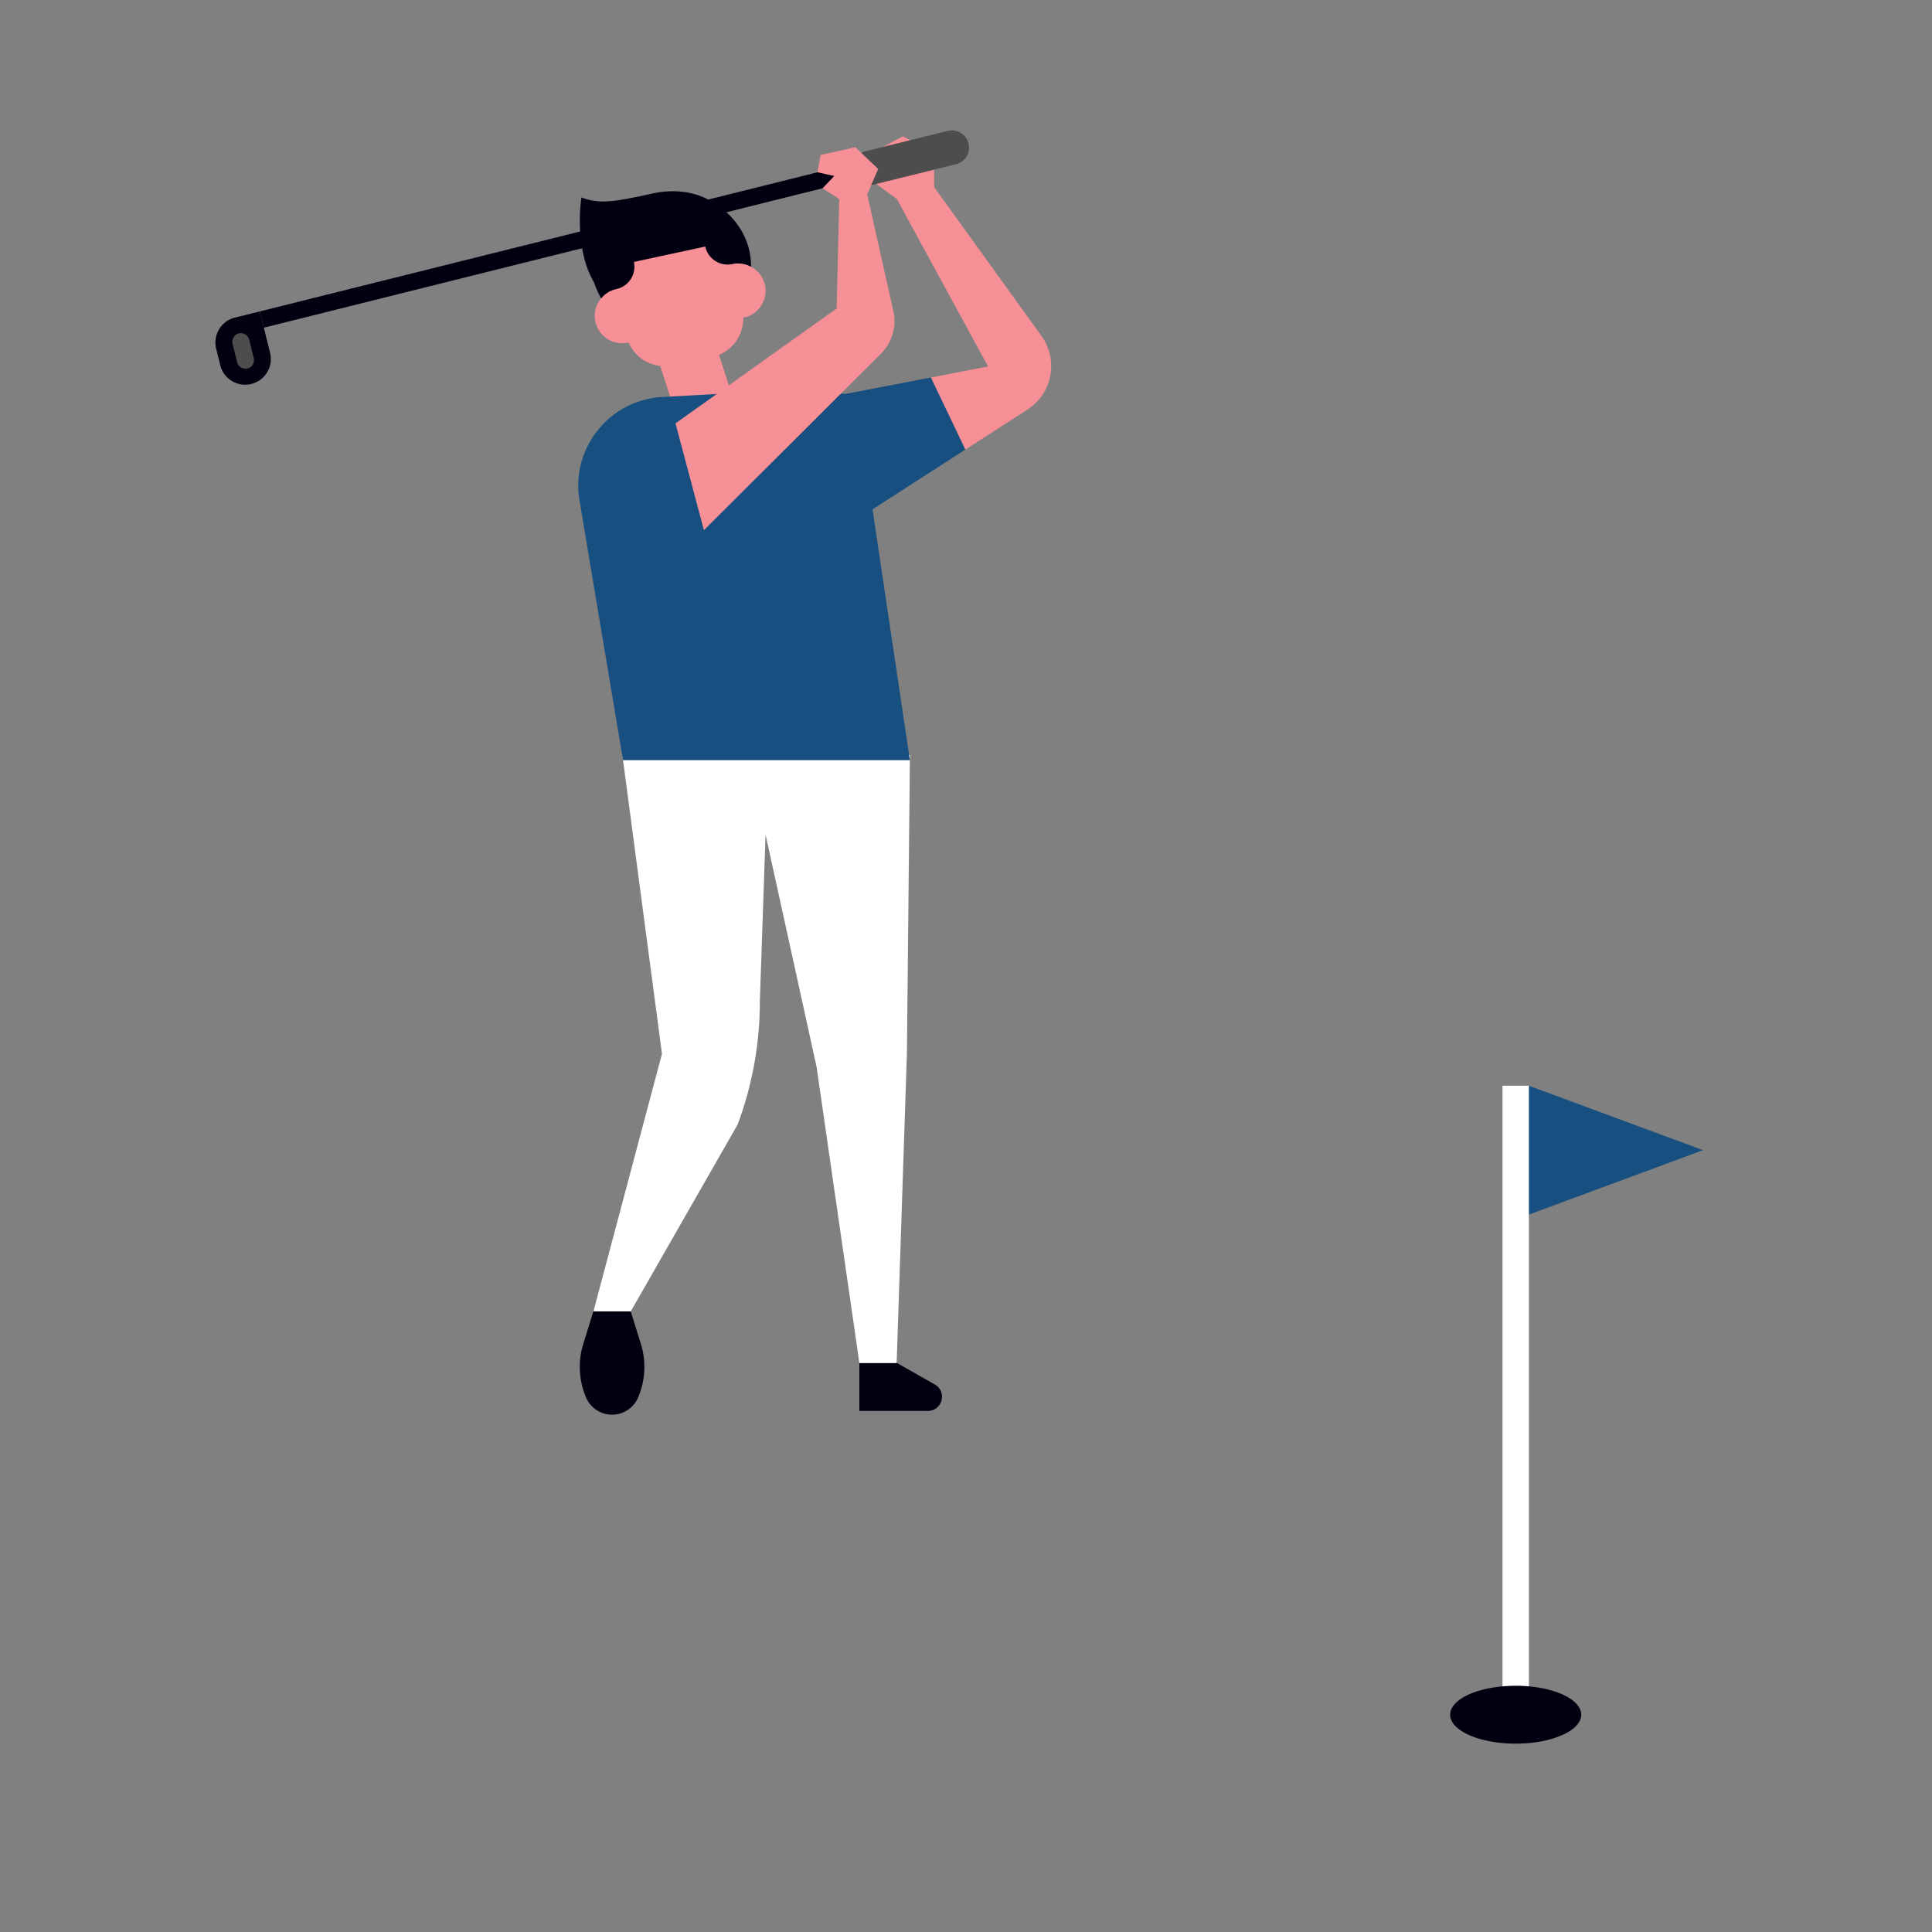 <svg data-bbox="22.3 13.5 153.999 167.001" viewBox="0 0 200 200" height="200" width="200" xmlns="http://www.w3.org/2000/svg" data-type="color">
    <rect x="0" y="0" width="200" height="200" fill="#808080" stroke="none"/>
    <g>
        <path fill="#F78F96" d="M93.482 14.112l-2.589 1.356 4.058-.548-1.469-.808z" data-color="1"/>
        <path d="M92.479 32.207l-2.704-12.078.426-.995.151-.353 1.434-1.376-1.433-1.321-1.187-.251-.623-.594-3.596.805-.325 1.793-.213 1.172.745.48 1.725 1.112-.268 11.334L75.45 39.89l-1.014-3.153a4.062 4.062 0 0 0 2.501-3.853c.025-.005.05-.003.076-.008a2.834 2.834 0 0 0 2.175-3.367 2.816 2.816 0 0 0-1.442-1.891c-.572-.305-1.107-.866-1.79-.719-1.276.275-2.246-.66-2.521-1.935h-.955l-7.686.916c.275 1.275-.107 3.264-1.383 3.538-.646.139-.789 1.002-1.181 1.474a2.816 2.816 0 0 0-.6 2.4 2.835 2.835 0 0 0 3.369 2.173c.025-.005.048-.017.073-.023a4.055 4.055 0 0 0 3.279 2.445l1.018 3.167-1.071 1.421 3.013-.246-3.136 1.167 4.181 12.718L87.04 40.762l4.152-4.137a4.767 4.767 0 0 0 1.287-4.418z" fill="#F78F96" data-color="1"/>
        <path d="M107.808 34.772L96.703 19.371v-2.734l-6.349 2.144 2.485 1.821 9.447 17.335-6.317 1.217 3.741 7.53 6.677-4.301a5.35 5.35 0 0 0 1.421-7.611z" fill="#F78F96" data-color="1"/>
        <path d="M23.739 35.357l.619 2.499a1.159 1.159 0 0 0 2.249-.557l-.619-2.499a1.159 1.159 0 0 0-2.249.557z" fill="#4D4D4D" data-color="2"/>
        <path d="M100.264 14.851a1.78 1.78 0 0 0-2.154-1.299l-3.894.963-2.852.706-1.747.432c-.162.04-.312.101-.45.179l.699.667 1.039.991-.552 1.289-.151.353c.09-.008.18-.006.27-.029l.242-.06 5.989-1.482 2.261-.56a1.774 1.774 0 0 0 1.3-2.15z" fill="#4D4D4D" data-color="2"/>
        <path d="M22.377 36.092l.433 1.749a2.657 2.657 0 0 0 5.158-1.276l-1.072-4.326-2.579.638a2.656 2.656 0 0 0-1.94 3.215zm2.346-1.578a.887.887 0 0 1 1.073.646l.473 1.911a.885.885 0 0 1-1.719.426l-.474-1.911a.886.886 0 0 1 .647-1.072z" fill="#000010" data-color="3"/>
        <path d="M75.195 21.974l9.96-2.485 1.206-1.27-1.738-.383-11.331 2.827c-.083-.042-.15-.097-.236-.138-1.589-.749-3.433-.893-5.191-.557l.002-.003c-3.947.85-5.644 1.247-7.677.478 0 0-.252 1.536-.132 3.521l-33.16 8.273.417 1.682L60.26 25.7c.208 1.186.58 2.417 1.227 3.514h.001c.203.621.469 1.184.744 1.676a2.81 2.81 0 0 1 1.575-.968 2.361 2.361 0 0 0 1.812-2.806l7.392-1.593a2.364 2.364 0 0 0 2.808 1.811 2.81 2.81 0 0 1 1.927.282c.026-2.092-.859-4.119-2.551-5.642z" fill="#000010" data-color="3"/>
        <path d="M96.766 143.319l-4.08-2.318h-3.725v5.06h7.086c1.509 0 2.034-2.003.719-2.742z" fill="#000010" data-color="3"/>
        <path d="M65.238 135.575H61.48l-1.094 3.529a8.044 8.044 0 0 0 .286 5.571 2.927 2.927 0 0 0 5.38 0 8.05 8.05 0 0 0 .286-5.571l-1.1-3.529z" fill="#000010" data-color="3"/>
        <path d="M68.527 109.093l-7.094 26.663h3.86l11.067-19.344a36.403 36.403 0 0 0 2.299-12.781l.592-17.23 5.281 24.043 4.43 30.658h3.86l1.061-32.009.313-30.951H64.424l4.103 30.951z" fill="#FFFFFF" data-color="4"/>
        <path d="M99.932 46.539l-3.568-7.462-8.744 1.685h-.58L72.868 54.884l-2.943-11.057 1.68-1.197 2.59-1.846-4.825.268-.816.045c-5.559.309-9.573 5.44-8.531 10.905l4.474 26.69H94.19l-3.865-25.966 9.607-6.187z" fill="#164F80" data-color="5"/>
        <path fill="#164F80" d="M158.139 125.781v-13.385l.019.057.117-.055 18.024 6.667-18.16 6.716z" data-color="5"/>
        <path d="M158.269 174.812v-62.417h-2.733v62.434c.441-.04.898 1.678 1.366 1.678.469.001.926-1.735 1.367-1.695z" fill="#FFFFFF" data-color="4"/>
        <path d="M158.269 174.572a15.145 15.145 0 0 0-2.732 0c-3.092.279-5.417 1.486-5.417 2.934 0 1.654 3.037 2.995 6.784 2.995 3.746 0 6.784-1.341 6.784-2.995-.002-1.448-2.327-2.655-5.419-2.934z" fill="#000010" data-color="3"/>
    </g>
</svg>
